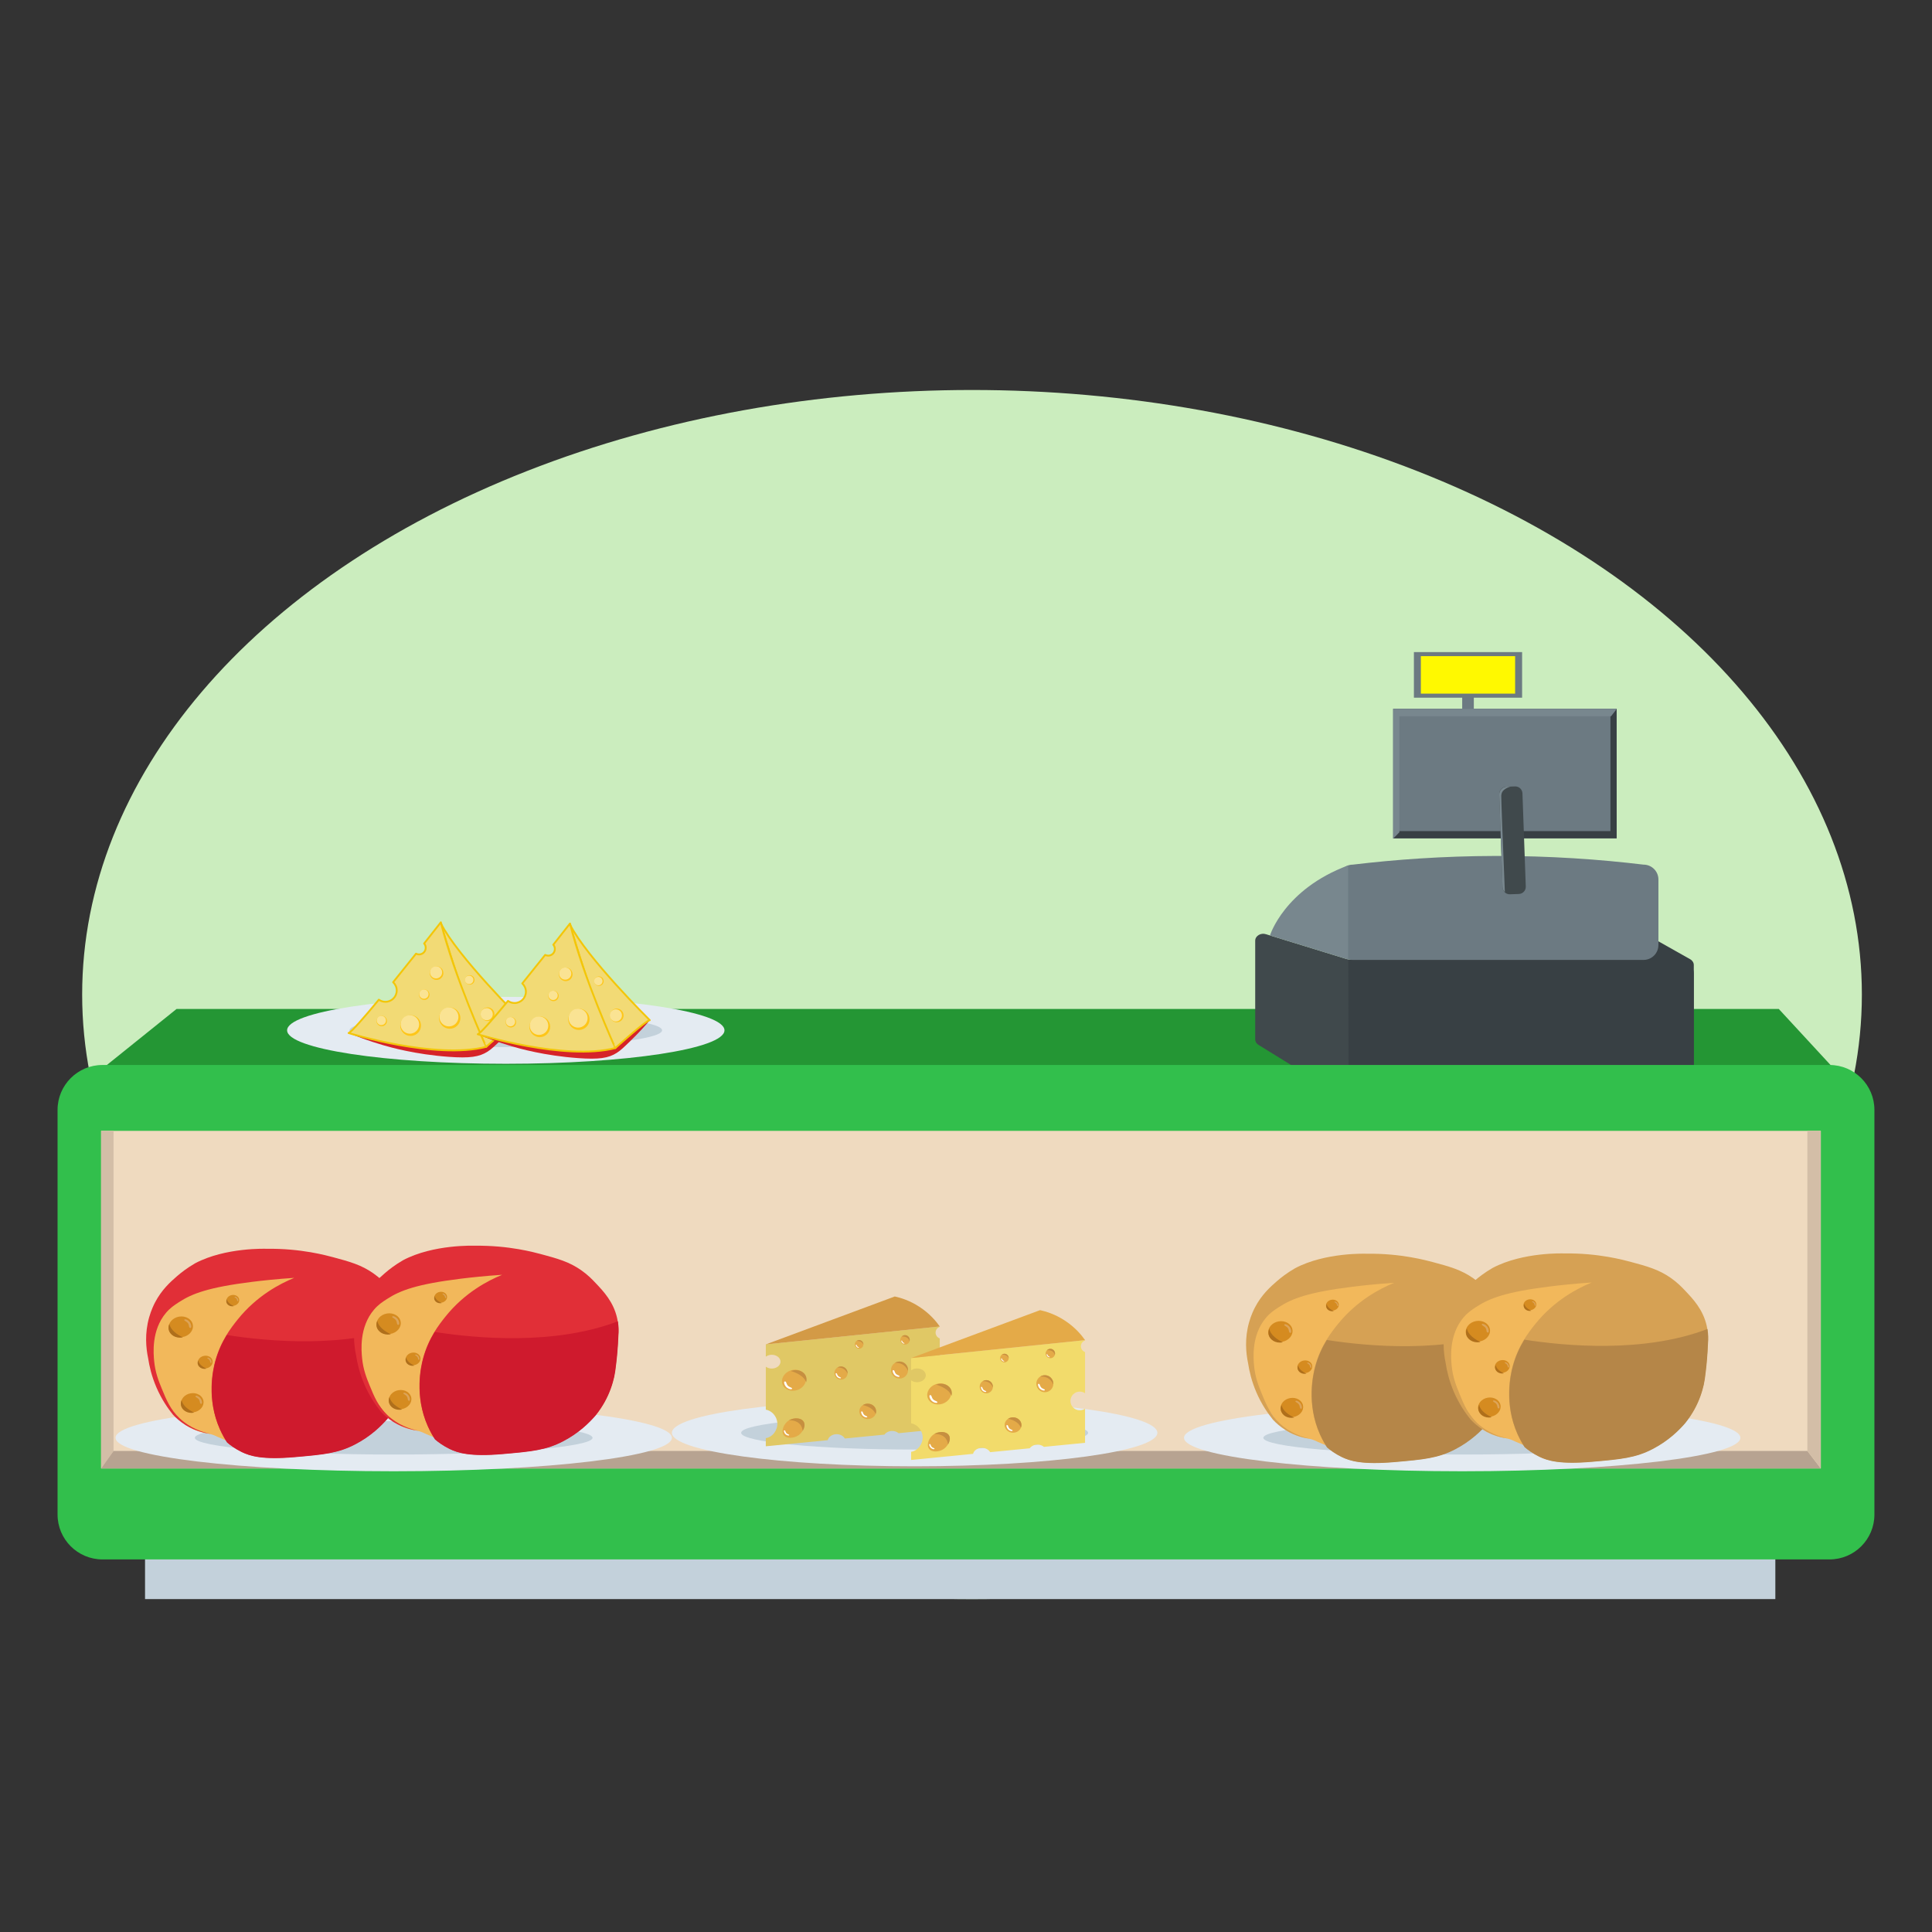 <?xml version="1.0" encoding="utf-8"?>
<!-- Generator: Adobe Illustrator 24.2.0, SVG Export Plug-In . SVG Version: 6.00 Build 0)  -->
<svg version="1.1" id="Слой_1" xmlns="http://www.w3.org/2000/svg" xmlns:xlink="http://www.w3.org/1999/xlink" x="0px" y="0px"
	 viewBox="0 0 5669.3 5669.3" style="enable-background:new 0 0 5669.3 5669.3;" xml:space="preserve">
<rect x="0" y="0" width="5669.3" height="5669.3" fill="#333333" stroke="none"/>
<style type="text/css">
	.st0{fill-rule:evenodd;clip-rule:evenodd;fill:#8063FC;}
	.st1{fill-rule:evenodd;clip-rule:evenodd;fill:#A792FF;}
	.st2{fill-rule:evenodd;clip-rule:evenodd;fill:#CBEDBE;}
	.st3{fill-rule:evenodd;clip-rule:evenodd;fill:#F94C43;}
	.st4{fill:#249634;}
	.st5{fill:#6C7A82;}
	.st6{fill:#384044;}
	.st7{fill:#40494C;}
	.st8{fill:#78878E;}
	.st9{fill:#FFF900;}
	.st10{fill-rule:evenodd;clip-rule:evenodd;fill:#202124;}
	.st11{fill:#C3D1DB;}
	.st12{fill:#32BF4C;}
	.st13{fill:#EFDABF;}
	.st14{fill:#D3BEA7;}
	.st15{fill:#B7A391;}
	.st16{fill:#E4EBF2;}
	.st17{fill:#E0C865;}
	.st18{fill:#D39A46;}
	.st19{fill:#E4AA48;}
	.st20{fill:#C68F40;}
	.st21{fill:#FFFFFF;}
	.st22{fill:#F2DB6B;}
	.st23{fill:#F2B85B;}
	.st24{fill:#D58B20;}
	.st25{fill:#AF6F1B;}
	.st26{fill:#DDA458;}
	.st27{fill:#E12F37;}
	.st28{fill:#CF1A2D;}
	.st29{fill:#D6A154;}
	.st30{fill:#B58648;}
	.st31{fill:#D62329;}
	.st32{fill:#F2DA75;stroke:#F3C609;stroke-width:5.425;stroke-linecap:round;stroke-linejoin:round;stroke-miterlimit:10;}
	.st33{fill:#FEC619;}
	.st34{fill:#FAE393;}
</style>
<path class="st0" d="M2841.2,3872.7V3157c0-104.2-85.1-189.3-189.4-189.3l0,0c-104.2,0-189.3,85-189.3,189.3v759h333.7
	C2820.3,3916,2839.6,3896.7,2841.2,3872.7z"/>
<path class="st1" d="M3367.4,3872.7V3157c0-104.2-85-189.3-189.3-189.3l0,0c-104.2,0-189.3,85-189.3,189.3v759h333.8
	C3346.7,3916,3366,3896.7,3367.4,3872.7z"/>
<ellipse class="st2" cx="2852.3" cy="2918.4" rx="2611.2" ry="1774"/>
<path class="st3" d="M3949.6,2971.7c-26.3-8.7-100.5,103.8-100.5,103.8l116.9,39.3C3966,3114.8,3974.7,2980.5,3949.6,2971.7z"/>
<polygon class="st4" points="241.2,3183.4 518,2960.8 5219.8,2960.8 5463.5,3224.8 "/>
<g>
	<rect x="4290.7" y="2034.2" class="st5" width="34.1" height="67.6"/>
	<path class="st6" d="M4716.3,2680.3c-7.9-2.3-14.9-3.1-20.1-3.3c0.3,122.2,0.6,244.4,0.9,366.6c0.1,7.4,0.3,14.9,0.4,22.3
		c80.3,24.7,160.5,49.4,240.8,74.1c15.4,5.2,32-4.6,32-18.9v-289.3c0-6.9-4-13.3-10.6-17l-226.3-127.6
		C4729.2,2685,4723.6,2682.3,4716.3,2680.3z"/>
	<path class="st6" d="M3886.6,3162.4v-304.9c0-23.3,18.9-42.1,42.1-42.1h999.5c23.3,0,42.1,18.9,42.1,42.1v304.9
		c0,23.3-18.9,42.1-42.1,42.1h-999.5C3905.4,3204.6,3886.6,3185.7,3886.6,3162.4z"/>
	<path class="st7" d="M3923.9,3203.3c12.7,2,24.1,2,33.5,1.2c-0.3-122.2-0.6-244.4-0.9-366.6c-0.1-7.4-0.3-14.9-0.4-22.3
		c-80.3-24.7-160.5-49.4-240.8-74.1c-15.4-5.2-32,4.6-32,18.9v289.3c0,6.9,4,13.3,10.6,17c72.3,44.6,144.6,89.2,216.8,133.8
		C3914.8,3201.6,3919.1,3202.5,3923.9,3203.3z"/>
	<path class="st5" d="M3925.9,2773.1v-192.2c0-12.1,4.9-23,12.8-30.9c12.5-12.5,28-12.8,30.9-12.8c124.5-14.9,264.8-25.1,418.2-25.5
		c160.2-0.4,306.1,10,435,25.5c24.1,0,43.7,19.5,43.7,43.7v192.2c0,24.1-19.5,43.7-43.7,43.7h-853.2
		C3945.5,2816.8,3925.9,2797.2,3925.9,2773.1z"/>
	<path class="st8" d="M3956,2539.5c-187.6,69.7-229.4,205.5-229.4,205.5l229.4,70.6V2539.5z"/>
	<rect x="4088" y="2079.5" class="st5" width="656" height="380.5"/>
	<path class="st6" d="M4744,2460h-656c5.5-7.1,11-14.1,16.5-21.2c207,0,414.1,0,621.2,0v-340.5l18.2-18.8L4744,2460L4744,2460z"/>
	<path class="st8" d="M4088,2461.1v-380.5h656c-5.5,7.1-11,14.1-16.5,21.2c-207,0-414.1,0-621.2,0v340.5L4088,2461.1L4088,2461.1z"
		/>
	<path class="st7" d="M4409.2,2604l-9.8-273.7c-0.4-11.5,8.6-21.2,20.2-21.7l26.2-0.9c11.5-0.4,21.2,8.6,21.7,20.2l9.8,273.7
		c0.4,11.5-8.6,21.2-20.2,21.7l-26.2,0.9C4419.2,2624.7,4409.5,2615.6,4409.2,2604z"/>
	<path class="st8" d="M4414,2317.4c6.5-5.5,13.9-7.9,18.7-9.1l-11.8,0.4c-12.3,0.4-21.9,10.7-21.5,23l9.6,271
		c0.1,2.1,0.5,4.2,1.1,6.1c1.5,4.6,4.2,7.7,5.8,9.3c-6.6-159.2-10.9-275.8-10.6-283.6c0.3-5.5,2.6-9.9,2.6-9.9
		C4408.6,2323.3,4410.2,2320.6,4414,2317.4z"/>
	<rect x="4149" y="1913.5" class="st5" width="317.5" height="133.8"/>
	<rect x="4169.4" y="1925.4" class="st9" width="276.6" height="110"/>
</g>
<path class="st10" d="M2354.9,3917.6h431.7c0-120.4-97.9-216.6-216.6-216.6c-75.4,0-142.7,40.1-181.3,99.5
	C2366.2,3834.1,2353.3,3872.7,2354.9,3917.6z"/>
<path class="st10" d="M2915,3800.5c-22.5,33.7-35.3,72.2-33.8,117.2H3313c0-120.4-97.9-216.6-216.6-216.6
	C3020.9,3701,2953.6,3741.1,2915,3800.5L2915,3800.5z"/>
<rect x="425.6" y="4370.7" class="st11" width="4784" height="321.7"/>
<path class="st12" d="M5368.6,4576H300.7c-72.8,0-131.8-59-131.8-131.8V3256.9c0-72.8,59-131.8,131.8-131.8h5067.8
	c72.8,0,131.8,59,131.8,131.8v1187.3C5500.4,4517,5441.4,4576,5368.6,4576z"/>
<rect x="296.7" y="3318.4" class="st13" width="5046.3" height="990.7"/>
<polygon class="st14" points="296.7,4309.1 333.2,4257.7 333.2,3318.4 296.7,3318.4 "/>
<polygon class="st15" points="333.2,4257.7 5303.6,4257.7 5343,4309.1 296.7,4309.1 "/>
<polygon class="st14" points="5343,3318.4 5343,4309.1 5303.6,4257.7 5303.6,3318.4 "/>
<ellipse class="st16" cx="2683.9" cy="4204.5" rx="712.3" ry="98.2"/>
<ellipse class="st11" cx="2683.9" cy="4204.5" rx="509.1" ry="49.1"/>
<ellipse class="st16" cx="1155.3" cy="4219.1" rx="816.3" ry="98.2"/>
<ellipse class="st11" cx="1155.3" cy="4219.1" rx="583.5" ry="49.1"/>
<ellipse class="st16" cx="4290.7" cy="4219.1" rx="816.3" ry="98.2"/>
<ellipse class="st11" cx="4290.7" cy="4219.1" rx="583.5" ry="49.1"/>
<ellipse class="st16" cx="1484.2" cy="3023.4" rx="641.7" ry="98.2"/>
<ellipse class="st11" cx="1484.2" cy="3023.4" rx="458.7" ry="49.1"/>
<g>
	<path class="st17" d="M2757.6,3893.5v-1.1l-510.4,52.6v36c4.6-3.4,10.8-5.5,17.5-5.5c14.1,0,25.6,9,25.6,20.2
		c0,11.2-11.5,20.2-25.6,20.2c-6.8,0-13-2.1-17.5-5.5v126.2c18.4,2.9,32.3,20.3,33.8,38.1c1.7,20.8-13.2,42.4-33.8,45.4v23.9
		l181.7-17.9c2.6-10.1,13.3-17.6,26.1-17.6c10.6,0,19.7,5.2,24.1,12.7l116.2-11.4c4.7-6.5,13.2-10.8,22.7-10.8
		c7.4,0,14.1,2.6,18.9,6.6l120.7-11.9v-100.2c-4.4,3-9.7,4.8-15.5,4.8c-15.1,0-27.4-12.2-27.4-27.4c0-15.1,12.2-27.4,27.4-27.4
		c5.7,0,11.1,1.7,15.5,4.8v-120.8c-7.1-2.5-12.2-9.3-12.2-17.2C2745.4,3902.7,2750.5,3895.9,2757.6,3893.5z"/>
	<path class="st18" d="M2247.2,3945l378.5-140.6c17.3,3.8,43.6,11.8,71.5,29.9c30.7,19.8,49.9,43,60.5,58.1
		C2587.4,3909.9,2417.3,3927.5,2247.2,3945z"/>
	<circle class="st19" cx="2655.7" cy="3931.7" r="13.8"/>
	<circle class="st19" cx="2521" cy="3945" r="12.6"/>
	<path class="st19" d="M2357.9,4171.4c7.6,12-1.9,30.9-14.1,39.8c-13.2,9.6-35.6,11.5-44-0.1c-8.7-11.8,0.2-33.5,14.7-42.9
		C2328,4159.6,2350.1,4159.2,2357.9,4171.4z"/>
	<ellipse class="st19" cx="2546.3" cy="4141.5" rx="24.7" ry="22.6"/>
	<circle class="st19" cx="2467.8" cy="4029.1" r="19.4"/>
	
		<ellipse transform="matrix(0.949 -0.314 0.314 0.949 -1154.841 937.815)" class="st19" cx="2331.6" cy="4051.1" rx="35.8" ry="30.4"/>
	<path class="st20" d="M2365.6,4056.2c1.6-5.3,1.7-10.9-0.1-16.2c-5.3-15.9-24.8-23.7-43.6-17.5c-0.4,0.2-0.9,0.3-1.3,0.5
		C2336.3,4027.8,2359.8,4038,2365.6,4056.2z"/>
	<path class="st21" d="M2301.8,4054.2c-2.5,2.1,0.5,12.2,7.3,17.7c4.9,3.9,12.6,6.1,14.7,3.7c0.2-0.2,0.5-0.5,0.5-1.1
		c0.2-3-7.9-3.1-12.8-8.8c-4.4-5-3.5-11.1-7.4-11.9C2303.8,4053.8,2302.6,4053.5,2301.8,4054.2z"/>
	<path class="st21" d="M2527.6,4141.9c-1.9,1.7,0.3,9.5,5.6,13.7c3.7,3,9.8,4.7,11.4,2.9c0.1-0.1,0.3-0.4,0.4-0.8
		c0.2-2.3-6-2.4-9.9-6.8c-3.4-3.9-2.6-8.5-5.7-9.2C2529.1,4141.5,2528.2,4141.3,2527.6,4141.9z"/>
	<path class="st21" d="M2300.9,4197.5c-1.7,1.4,0.3,8.2,4.9,11.8c3.2,2.6,8.4,4.1,9.8,2.5c0.1-0.1,0.3-0.3,0.3-0.7
		c0.2-2-5.3-2.1-8.6-5.9c-2.9-3.4-2.3-7.4-4.9-7.9C2302.3,4197.1,2301.5,4197,2300.9,4197.5z"/>
	<path class="st21" d="M2452.7,4029.7c-1.7,1.4,0.3,8.2,4.9,11.8c3.2,2.6,8.4,4.1,9.8,2.5c0.1-0.1,0.3-0.3,0.3-0.7
		c0.2-2-5.3-2.1-8.6-5.9c-2.9-3.4-2.3-7.4-4.9-7.9C2454.1,4029.5,2453.2,4029.2,2452.7,4029.7z"/>
	<path class="st21" d="M2511.7,3946.1c-1,0.8,0.2,4.9,2.9,7c1.9,1.6,5,2.4,5.8,1.5c0.1-0.1,0.2-0.2,0.2-0.4c0.1-1.2-3.1-1.2-5-3.5
		c-1.7-2-1.3-4.4-2.9-4.7C2512.6,3945.9,2512.1,3945.8,2511.7,3946.1z"/>
	<path class="st21" d="M2645.2,3933.8c-1,0.8,0.2,4.9,2.9,7c1.9,1.6,5,2.4,5.8,1.5c0.1-0.1,0.2-0.2,0.2-0.4c0.1-1.2-3.1-1.2-5-3.5
		c-1.7-2-1.3-4.4-2.9-4.7C2646,3933.7,2645.5,3933.6,2645.2,3933.8z"/>
	<path class="st20" d="M2315.2,4167.9c1.4-0.2,22.9-1.7,34.2,14c4.5,6.4,5.6,13,5.9,17c5.5-8.9,7.8-19.6,2.8-27.4
		C2350.2,4159.3,2328.7,4159.5,2315.2,4167.9z"/>
	<path class="st20" d="M2531.9,4123.1c11.8,2.6,30.4,9.2,37.6,26.1c0.9-2.4,1.5-5,1.5-7.7c0-12.5-11.1-22.6-24.7-22.6
		C2540.9,4118.9,2536,4120.5,2531.9,4123.1z"/>
	<path class="st20" d="M2467.8,4009.8c-3.8,0-7.4,1.2-10.4,3.1c9.9-0.5,22.8,2.3,29.7,18c0.1-0.6,0.1-1.1,0.1-1.7
		C2487.2,4018.5,2478.5,4009.8,2467.8,4009.8z"/>
	<circle class="st19" cx="2639.6" cy="4020.3" r="25"/>
	<path class="st21" d="M2620.2,4021c-2.2,1.8,0.4,10.6,6.3,15.3c4.2,3.4,10.9,5.3,12.7,3.2c0.1-0.2,0.4-0.5,0.4-1
		c0.2-2.6-6.8-2.6-11.1-7.6c-3.8-4.3-3-9.6-6.4-10.3C2621.9,4020.6,2620.8,4020.4,2620.2,4021z"/>
	<path class="st20" d="M2639.6,3995.3c-5,0-9.6,1.5-13.5,4c12.8-0.7,29.5,3,38.3,23.2c0.1-0.7,0.1-1.4,0.1-2.2
		C2664.6,4006.5,2653.4,3995.3,2639.6,3995.3z"/>
	<path class="st20" d="M2521,3932.4c-2.6,0-5.1,0.8-7.2,2.3c6.8,0,15.7,1.8,19.8,10.6c0-0.1,0-0.2,0-0.2
		C2533.6,3938,2527.9,3932.4,2521,3932.4z"/>
	<path class="st20" d="M2668.8,3936c0.4-1.3,0.7-2.8,0.7-4.3c0-7.6-6.2-13.8-13.8-13.8c-3.8,0-7.2,1.5-9.7,4
		C2653.9,3921.4,2665.8,3923.1,2668.8,3936z"/>
</g>
<g>
	<path class="st22" d="M3184,3933.6v-1.1l-510.4,52.6v36c4.5-3.4,10.8-5.5,17.5-5.5c14.1,0,25.6,9,25.6,20.2s-11.5,20.2-25.6,20.2
		c-6.8,0-13-2.1-17.5-5.5v126.2c18.4,2.9,32.3,20.3,33.8,38.1c1.7,20.8-13.2,42.4-33.8,45.4v23.9l181.7-17.9
		c2.6-10.1,13.3-17.6,26.1-17.6c10.6,0,19.7,5.2,24.1,12.7l116.2-11.4c4.7-6.5,13.2-10.8,22.7-10.8c7.4,0,14.1,2.6,18.9,6.6
		l120.7-11.9v-100.2c-4.4,3-9.7,4.8-15.5,4.8c-15.1,0-27.4-12.2-27.4-27.4s12.2-27.4,27.4-27.4c5.7,0,11.1,1.7,15.5,4.8v-120.8
		c-7.1-2.5-12.2-9.3-12.2-17.2C3171.8,3942.8,3176.9,3936,3184,3933.6z"/>
	<path class="st19" d="M2673.6,3985.1l378.5-140.6c17.3,3.8,43.6,11.8,71.5,29.9c30.7,19.8,49.9,43,60.5,58.1
		C3013.8,3950,2843.7,3967.6,2673.6,3985.1z"/>
	<circle class="st19" cx="3082.1" cy="3971.8" r="13.8"/>
	<circle class="st19" cx="2947.4" cy="3985.1" r="12.6"/>
	<path class="st19" d="M2784.2,4211.5c7.6,12-1.9,30.9-14.1,39.8c-13.2,9.6-35.6,11.5-44-0.1c-8.7-11.8,0.2-33.5,14.7-42.9
		C2754.4,4199.7,2776.5,4199.3,2784.2,4211.5z"/>
	<ellipse class="st19" cx="2972.7" cy="4181.6" rx="24.7" ry="22.6"/>
	<circle class="st19" cx="2894.2" cy="4069.2" r="19.4"/>
	
		<ellipse transform="matrix(0.949 -0.314 0.314 0.949 -1145.846 1073.823)" class="st19" cx="2758" cy="4091.2" rx="35.8" ry="30.4"/>
	<path class="st20" d="M2792,4096.3c1.6-5.3,1.7-10.9-0.1-16.2c-5.3-15.9-24.8-23.7-43.6-17.5c-0.4,0.2-0.9,0.3-1.3,0.5
		C2762.6,4067.9,2786.2,4078.1,2792,4096.3z"/>
	<path class="st21" d="M2728.2,4094.3c-2.5,2.1,0.5,12.2,7.3,17.7c4.9,3.9,12.6,6.1,14.7,3.7c0.2-0.2,0.5-0.5,0.5-1.1
		c0.2-3-7.9-3.1-12.8-8.8c-4.4-5-3.5-11.1-7.4-11.9C2730.2,4093.9,2729,4093.6,2728.2,4094.3z"/>
	<path class="st21" d="M2954,4182c-1.9,1.7,0.3,9.5,5.6,13.7c3.7,3,9.8,4.7,11.4,2.9c0.1-0.1,0.3-0.4,0.4-0.8c0.2-2.3-6-2.4-9.9-6.8
		c-3.4-3.9-2.6-8.5-5.7-9.2C2955.5,4181.6,2954.6,4181.4,2954,4182z"/>
	<path class="st21" d="M2727.3,4237.6c-1.7,1.4,0.3,8.2,4.9,11.8c3.2,2.6,8.4,4.1,9.8,2.5c0.1-0.1,0.3-0.3,0.3-0.7
		c0.2-2-5.3-2.1-8.6-5.9c-2.9-3.4-2.3-7.4-4.9-7.9C2728.7,4237.2,2727.9,4237.1,2727.3,4237.6z"/>
	<path class="st21" d="M2879.1,4069.8c-1.7,1.4,0.3,8.2,4.9,11.8c3.2,2.6,8.4,4.1,9.8,2.5c0.1-0.1,0.3-0.3,0.3-0.7
		c0.2-2-5.3-2.1-8.6-5.9c-2.9-3.4-2.3-7.4-4.9-7.9C2880.4,4069.6,2879.6,4069.3,2879.1,4069.8z"/>
	<path class="st21" d="M2938.1,3986.2c-1,0.8,0.2,4.9,2.9,7c1.9,1.6,5,2.4,5.8,1.5c0.1-0.1,0.2-0.2,0.2-0.4c0.1-1.2-3.1-1.2-5-3.5
		c-1.7-2-1.3-4.4-2.9-4.7C2938.9,3986,2938.4,3985.9,2938.1,3986.2z"/>
	<path class="st21" d="M3071.6,3973.9c-1,0.8,0.2,4.9,2.9,7c1.9,1.6,5,2.4,5.8,1.5c0.1-0.1,0.2-0.2,0.2-0.4c0.1-1.2-3.1-1.2-5-3.5
		c-1.7-2-1.3-4.4-2.9-4.7C3072.4,3973.8,3071.9,3973.7,3071.6,3973.9z"/>
	<path class="st20" d="M2741.6,4208c1.4-0.2,22.9-1.7,34.2,14c4.5,6.4,5.6,13,5.9,17c5.5-8.9,7.8-19.6,2.8-27.4
		C2776.6,4199.4,2755.1,4199.6,2741.6,4208z"/>
	<path class="st20" d="M2958.3,4163.2c11.8,2.6,30.4,9.2,37.6,26.1c0.9-2.4,1.5-5,1.5-7.7c0-12.5-11.1-22.6-24.7-22.6
		C2967.3,4159,2962.3,4160.6,2958.3,4163.2z"/>
	<path class="st20" d="M2894.2,4049.9c-3.8,0-7.4,1.2-10.4,3.1c9.9-0.5,22.8,2.3,29.7,18c0.1-0.6,0.1-1.1,0.1-1.7
		C2913.5,4058.6,2904.9,4049.9,2894.2,4049.9z"/>
	<circle class="st19" cx="3066" cy="4060.4" r="25"/>
	<path class="st21" d="M3046.6,4061.1c-2.2,1.8,0.4,10.6,6.3,15.3c4.2,3.4,10.9,5.3,12.7,3.2c0.1-0.2,0.4-0.5,0.4-1
		c0.2-2.6-6.8-2.6-11.1-7.6c-3.8-4.3-3-9.6-6.4-10.3C3048.3,4060.7,3047.2,4060.5,3046.6,4061.1z"/>
	<path class="st20" d="M3066,4035.4c-5,0-9.6,1.5-13.5,4c12.8-0.7,29.5,3,38.3,23.2c0.1-0.7,0.1-1.4,0.1-2.2
		C3091,4046.6,3079.8,4035.4,3066,4035.4z"/>
	<path class="st20" d="M2947.4,3972.5c-2.6,0-5.1,0.8-7.2,2.3c6.8,0,15.7,1.8,19.8,10.6c0-0.1,0-0.2,0-0.2
		C2959.9,3978.1,2954.3,3972.5,2947.4,3972.5z"/>
	<path class="st20" d="M3095.2,3976.1c0.4-1.3,0.7-2.8,0.7-4.3c0-7.6-6.2-13.8-13.8-13.8c-3.8,0-7.2,1.5-9.7,4
		C3080.3,3961.5,3092.2,3963.2,3095.2,3976.1z"/>
</g>
<g>
	<path class="st23" d="M1123.5,3962.1c-5.8,39.6-71.9,87.3-204,182.7c0,0-166.6,120.3-231.4,92.6c-16.2-6.9-32.4-13.6-48.6-20.6
		c-2.6-1.1-8.7-4.6-17.5-7.3c-7.8-2.4-12.4-2.7-19.3-4c0,0-12.8-2.4-27.9-8.2c-8-3.1-26.4-10.3-43.3-26.7
		c-4.3-4.2-9.2-10.6-18.8-23.3c-11.4-15.1-22.7-30.7-26.4-36.2c-44.3-66-41.7-149-41.7-149c2.1-66.2,30.5-113.2,41.1-130.4
		c61-98.1,185.7-152.1,298.3-148C976.6,3690.6,1137.6,3865.8,1123.5,3962.1z"/>
	<g>
		
			<ellipse transform="matrix(0.986 -0.165 0.165 0.986 -634.693 140.622)" class="st24" cx="530" cy="3894.9" rx="35.8" ry="30.4"/>
		<path class="st25" d="M497.2,3884.7c-2.4,5-3.3,10.5-2.4,16c2.8,16.5,20.9,27.3,40.4,24c0.4-0.1,1-0.2,1.4-0.3
			C521.8,3917.3,500.1,3903.6,497.2,3884.7z"/>
		<path class="st26" d="M559.9,3896.5c2.8-1.7,1.4-12.2-4.5-18.6c-4.2-4.6-11.5-8-14-5.9c-0.2,0.1-0.6,0.4-0.7,1
			c-0.7,2.9,7.3,4.2,11.3,10.6c3.6,5.7,1.7,11.5,5.4,12.9C557.9,3896.6,559.1,3897,559.9,3896.5z"/>
	</g>
	<g>
		
			<ellipse transform="matrix(0.986 -0.165 0.165 0.986 -619.813 164.721)" class="st24" cx="682.7" cy="3817.3" rx="18.9" ry="16"/>
		<path class="st25" d="M665.4,3811.9c-1.2,2.6-1.7,5.5-1.3,8.4c1.5,8.7,11,14.4,21.3,12.6c0.2-0.1,0.5-0.1,0.7-0.2
			C678.4,3829.1,666.9,3821.9,665.4,3811.9z"/>
		<path class="st26" d="M698.4,3818.1c1.5-0.9,0.7-6.4-2.4-9.8c-2.2-2.4-6-4.2-7.4-3.1c-0.1,0.1-0.3,0.2-0.3,0.5
			c-0.4,1.5,3.8,2.2,6,5.6c1.9,3,0.9,6,2.9,6.8C697.3,3818.2,698,3818.4,698.4,3818.1z"/>
	</g>
	<g>
		
			<ellipse transform="matrix(0.986 -0.165 0.165 0.986 -650.749 153.843)" class="st24" cx="601.7" cy="3998.3" rx="21.9" ry="18.6"/>
		<path class="st25" d="M581.6,3992c-1.4,3.1-2,6.4-1.5,9.8c1.7,10.1,12.8,16.7,24.7,14.7c0.3-0.1,0.6-0.1,0.8-0.2
			C596.7,4011.9,583.4,4003.6,581.6,3992z"/>
		<path class="st26" d="M619.9,3999.2c1.7-1,0.8-7.4-2.7-11.4c-2.6-2.8-7-4.9-8.6-3.6c-0.1,0.1-0.3,0.3-0.4,0.6
			c-0.4,1.8,4.5,2.6,6.9,6.5c2.2,3.5,1.1,7,3.3,7.9C618.7,3999.3,619.4,3999.6,619.9,3999.2z"/>
	</g>
	<g>
		
			<ellipse transform="matrix(0.986 -0.165 0.165 0.986 -670.968 149.209)" class="st24" cx="563.6" cy="4117.8" rx="33.3" ry="28.2"/>
		<path class="st25" d="M533.1,4108.3c-2.2,4.6-3.1,9.8-2.2,14.9c2.6,15.3,19.4,25.4,37.6,22.3c0.4-0.1,0.9-0.2,1.3-0.3
			C556,4138.6,535.8,4125.9,533.1,4108.3z"/>
		<path class="st26" d="M591.4,4119.2c2.6-1.5,1.3-11.3-4.2-17.3c-3.9-4.3-10.7-7.4-13-5.5c-0.2,0.1-0.5,0.4-0.6,0.9
			c-0.7,2.7,6.8,3.9,10.5,9.9c3.3,5.3,1.6,10.7,5.1,12C589.5,4119.3,590.6,4119.7,591.4,4119.2z"/>
	</g>
	<path class="st27" d="M618.3,4207.5c-24.8-4.9-60.2-16.6-90.9-45.4c-27.7-26.1-39.5-55.1-52.6-87.1c-9.2-22.5-19.1-46.9-22.4-80.9
		c-2-20.9-8.9-90.5,35-142c12.3-14.4,24.1-22.2,38-31.2c38.3-24.9,86.2-43.4,215.3-59.5c30.7-3.8,72.5-8.3,122.7-11.6
		c-41.6,17-109.8,52.2-166.3,122.6c-19.1,23.9-49.9,63-66,123.4c-5.9,22.1-26.1,108.1,14,198c7.5,16.7,15.3,29.8,21.1,38.6
		c9.3,7.9,23.8,18.8,43.3,28.2c23.3,11.2,59.4,22.9,153.9,14.7c85.3-7.4,128-11.2,179.1-37.9c45.7-23.9,76.6-54.5,95.1-76.1
		c11.6-14.5,19.9-27.8,25.7-38.1c15.8-28.2,23.9-54.6,28.3-74.1c2.5-11.2,3.6-20.1,5.7-37.6c2.5-20.3,5.3-49,6.7-84.2
		c1.1-12.6,1.2-30.1-3.2-50.3c-10.5-47.4-40-78.7-62.4-102.3c-10.3-10.9-22.9-24.3-43.1-38.4c-35.4-24.7-68.5-33.9-118.9-47.4
		c-32.4-8.7-57.5-13.1-64.8-14.3c-34.3-5.9-78.2-10.8-129.8-10.1c0,0-120-4.7-209.1,42.5c-23.7,13.7-41.5,27.6-53.6,38.2
		c-19,16.5-44.6,39.2-64.4,77.2c-3.1,6-10.9,21.7-17,43.1c-13.4,47.2-9.3,90.3-3,120.1c3.4,22.6,10.1,52.6,24.4,85.7
		c15.2,35.2,33.8,61.9,48.7,80.3c8.7,9.3,20.9,20.3,37,30.3C573.7,4199.5,601.2,4205.4,618.3,4207.5z"/>
	<path class="st28" d="M665.7,3917.5c-12.8,21-25.5,47-34,79c-5.9,22.1-26.1,108.1,14,198c7.5,16.7,15.3,29.8,21.1,38.6
		c9.3,7.9,23.8,18.8,43.3,28.2c23.3,11.2,59.4,22.9,153.9,14.7c85.3-7.4,128-11.2,179.1-37.9c45.7-23.9,76.6-54.5,95.1-76.1
		c11.6-14.5,19.9-27.8,25.7-38.1c15.8-28.2,23.9-54.6,28.3-74.1c2.5-11.2,3.6-20.1,5.7-37.6c2.5-20.3,5.3-49,6.7-84.2
		c0.9-10.8,1.2-25.2-1.6-41.8C1017.1,3957.6,786.6,3936.5,665.7,3917.5z"/>
</g>
<g>
	<path class="st23" d="M1733.6,3953c-5.8,39.6-71.9,87.3-204,182.7c0,0-166.6,120.3-231.4,92.6c-16.2-6.9-32.4-13.6-48.6-20.6
		c-2.6-1.1-8.7-4.6-17.5-7.3c-7.8-2.4-12.4-2.7-19.3-4c0,0-12.8-2.4-27.9-8.2c-8-3.1-26.4-10.3-43.3-26.7
		c-4.3-4.2-9.2-10.6-18.8-23.3c-11.4-15.1-22.7-30.7-26.4-36.2c-44.3-66-41.7-149-41.7-149c2.1-66.2,30.5-113.2,41.1-130.4
		c61-98.1,185.7-152.1,298.3-148C1586.7,3681.5,1747.7,3856.8,1733.6,3953z"/>
	<g>
		
			<ellipse transform="matrix(0.986 -0.165 0.165 0.986 -624.855 241.051)" class="st24" cx="1140.1" cy="3885.8" rx="35.8" ry="30.4"/>
		<path class="st25" d="M1107.3,3875.6c-2.4,5-3.3,10.5-2.4,16c2.8,16.5,20.9,27.3,40.4,24c0.4-0.1,0.9-0.2,1.4-0.3
			C1131.9,3908.2,1110.2,3894.5,1107.3,3875.6z"/>
		<path class="st26" d="M1170,3887.4c2.8-1.7,1.4-12.2-4.5-18.6c-4.2-4.6-11.5-8-14-5.9c-0.2,0.1-0.6,0.4-0.7,1
			c-0.7,2.9,7.3,4.2,11.3,10.6c3.6,5.7,1.7,11.5,5.4,12.9C1168,3887.5,1169.2,3887.9,1170,3887.4z"/>
	</g>
	<g>
		
			<ellipse transform="matrix(0.986 -0.165 0.165 0.986 -609.975 265.149)" class="st24" cx="1292.8" cy="3808.2" rx="18.9" ry="16"/>
		<path class="st25" d="M1275.5,3802.9c-1.2,2.6-1.7,5.5-1.3,8.4c1.5,8.7,11,14.4,21.3,12.6c0.2-0.1,0.5-0.1,0.7-0.2
			C1288.5,3820,1277,3812.8,1275.5,3802.9z"/>
		<path class="st26" d="M1308.5,3809c1.5-0.9,0.7-6.4-2.4-9.8c-2.2-2.4-6-4.2-7.4-3.1c-0.1,0.1-0.3,0.2-0.3,0.5
			c-0.4,1.5,3.8,2.2,6,5.6c1.9,3,0.9,6,2.9,6.8C1307.4,3809.1,1308.1,3809.3,1308.5,3809z"/>
	</g>
	<g>
		
			<ellipse transform="matrix(0.986 -0.165 0.165 0.986 -640.911 254.271)" class="st24" cx="1211.8" cy="3989.2" rx="21.9" ry="18.6"/>
		<path class="st25" d="M1191.7,3983c-1.4,3.1-2,6.4-1.5,9.8c1.7,10.1,12.8,16.7,24.7,14.7c0.3-0.1,0.6-0.1,0.8-0.2
			C1206.8,4002.9,1193.5,3994.5,1191.7,3983z"/>
		<path class="st26" d="M1230,3990.2c1.7-1,0.8-7.4-2.7-11.4c-2.6-2.8-7-4.9-8.6-3.6c-0.1,0.1-0.3,0.3-0.4,0.6
			c-0.4,1.8,4.5,2.6,6.9,6.5c2.2,3.5,1.1,7,3.3,7.9C1228.8,3990.2,1229.5,3990.5,1230,3990.2z"/>
	</g>
	<g>
		
			<ellipse transform="matrix(0.986 -0.165 0.165 0.986 -661.13 249.637)" class="st24" cx="1173.7" cy="4108.7" rx="33.3" ry="28.2"/>
		<path class="st25" d="M1143.2,4099.2c-2.2,4.6-3.1,9.8-2.2,14.9c2.6,15.4,19.4,25.4,37.6,22.3c0.4-0.1,0.9-0.2,1.3-0.3
			C1166.1,4129.5,1145.9,4116.8,1143.2,4099.2z"/>
		<path class="st26" d="M1201.5,4110.2c2.6-1.5,1.3-11.3-4.2-17.3c-3.9-4.3-10.7-7.4-13-5.5c-0.2,0.1-0.5,0.4-0.6,0.9
			c-0.7,2.7,6.8,3.9,10.5,9.9c3.3,5.3,1.6,10.7,5.1,12C1199.6,4110.3,1200.7,4110.7,1201.5,4110.2z"/>
	</g>
	<path class="st27" d="M1228.4,4198.5c-24.8-4.9-60.2-16.6-90.9-45.4c-27.7-26.1-39.5-55.1-52.6-87.1c-9.2-22.5-19.1-46.9-22.4-80.9
		c-2-20.9-8.9-90.5,35-142c12.3-14.4,24.1-22.2,38-31.2c38.3-24.9,86.2-43.4,215.3-59.5c30.7-3.8,72.5-8.3,122.7-11.6
		c-41.6,17-109.8,52.2-166.3,122.6c-19.1,23.9-49.9,63-66,123.4c-5.9,22.1-26.1,108.1,14,198c7.5,16.7,15.3,29.8,21.1,38.6
		c9.3,7.9,23.8,18.8,43.3,28.2c23.3,11.2,59.4,22.9,153.9,14.7c85.3-7.4,128-11.2,179.1-37.9c45.7-23.9,76.6-54.5,95.1-76.1
		c11.6-14.5,19.9-27.8,25.7-38.1c15.8-28.2,23.9-54.6,28.3-74.1c2.5-11.2,3.6-20.1,5.7-37.6c2.5-20.3,5.3-49,6.7-84.2
		c1.1-12.6,1.2-30.1-3.2-50.3c-10.5-47.4-40-78.7-62.4-102.3c-10.3-10.9-22.9-24.3-43.1-38.4c-35.4-24.7-68.5-33.9-118.9-47.4
		c-32.4-8.7-57.5-13.1-64.8-14.3c-34.3-5.9-78.2-10.8-129.8-10.1c0,0-120-4.7-209.1,42.5c-23.7,13.7-41.5,27.6-53.6,38.2
		c-19,16.5-44.6,39.2-64.4,77.2c-3.1,6-10.9,21.7-17,43.1c-13.4,47.2-9.3,90.3-3,120.1c3.4,22.6,10.1,52.6,24.4,85.7
		c15.2,35.2,33.8,61.9,48.7,80.3c8.7,9.3,20.9,20.3,37,30.3C1183.8,4190.4,1211.3,4196.3,1228.4,4198.5z"/>
	<path class="st28" d="M1275.8,3908.5c-12.8,21-25.5,47-34,79c-5.9,22.1-26.1,108.1,14,198c7.5,16.7,15.3,29.8,21.1,38.6
		c9.3,7.9,23.8,18.8,43.3,28.2c23.3,11.2,59.4,22.9,153.9,14.7c85.3-7.4,128-11.2,179.1-37.9c45.7-23.9,76.6-54.5,95.1-76.1
		c11.6-14.5,19.9-27.8,25.7-38.1c15.8-28.2,23.9-54.6,28.3-74.1c2.5-11.2,3.6-20.1,5.7-37.6c2.5-20.3,5.3-49,6.7-84.2
		c0.9-10.8,1.2-25.2-1.6-41.8C1627.2,3948.5,1396.7,3927.4,1275.8,3908.5z"/>
</g>
<g>
	<path class="st23" d="M4351.2,3976.5c-5.8,39.6-71.9,87.3-204,182.7c0,0-166.6,120.3-231.4,92.6c-16.2-6.9-32.4-13.6-48.6-20.6
		c-2.6-1.1-8.7-4.6-17.5-7.3c-7.8-2.4-12.4-2.7-19.3-4c0,0-12.8-2.4-27.9-8.2c-8-3.1-26.4-10.3-43.3-26.7
		c-4.3-4.2-9.2-10.6-18.8-23.3c-11.4-15.1-22.7-30.7-26.4-36.2c-44.3-66-41.7-149-41.7-149c2.1-66.2,30.5-113.2,41.1-130.4
		c61-98.1,185.7-152.1,298.3-148C4204.3,3705,4365.3,3880.3,4351.2,3976.5z"/>
	<g>
		
			<ellipse transform="matrix(0.986 -0.165 0.165 0.986 -592.934 672.793)" class="st24" cx="3757.7" cy="3909.4" rx="35.8" ry="30.4"/>
		<path class="st25" d="M3724.9,3899.2c-2.4,5-3.3,10.5-2.4,16c2.8,16.5,20.9,27.3,40.4,24c0.4-0.1,1-0.2,1.4-0.3
			C3749.5,3931.7,3727.8,3918,3724.9,3899.2z"/>
		<path class="st26" d="M3787.6,3910.9c2.8-1.7,1.4-12.2-4.5-18.6c-4.2-4.6-11.5-8-14-5.9c-0.2,0.1-0.6,0.4-0.7,1
			c-0.7,2.9,7.3,4.2,11.3,10.6c3.6,5.7,1.7,11.5,5.4,12.9C3785.6,3911,3786.8,3911.5,3787.6,3910.9z"/>
	</g>
	<g>
		
			<ellipse transform="matrix(0.986 -0.165 0.165 0.986 -578.054 696.891)" class="st24" cx="3910.4" cy="3831.8" rx="18.9" ry="16"/>
		<path class="st25" d="M3893.1,3826.4c-1.2,2.6-1.7,5.5-1.3,8.4c1.5,8.7,11,14.4,21.3,12.6c0.2-0.1,0.5-0.1,0.7-0.2
			C3906.1,3843.5,3894.6,3836.3,3893.1,3826.4z"/>
		<path class="st26" d="M3926.1,3832.6c1.5-0.9,0.7-6.4-2.4-9.8c-2.2-2.4-6-4.2-7.4-3.1c-0.1,0.1-0.3,0.2-0.3,0.5
			c-0.4,1.5,3.8,2.2,6,5.6c1.9,3,0.9,6,2.9,6.8C3925,3832.6,3925.7,3832.8,3926.1,3832.6z"/>
	</g>
	<g>
		
			<ellipse transform="matrix(0.986 -0.165 0.165 0.986 -608.99 686.013)" class="st24" cx="3829.4" cy="4012.7" rx="21.9" ry="18.6"/>
		<path class="st25" d="M3809.3,4006.5c-1.4,3.1-2,6.4-1.5,9.8c1.7,10.1,12.8,16.7,24.7,14.7c0.3-0.1,0.6-0.1,0.8-0.2
			C3824.4,4026.4,3811.1,4018,3809.3,4006.5z"/>
		<path class="st26" d="M3847.6,4013.7c1.7-1,0.8-7.4-2.7-11.4c-2.6-2.8-7-4.9-8.6-3.6c-0.1,0.1-0.3,0.3-0.4,0.6
			c-0.4,1.8,4.5,2.6,6.9,6.5c2.2,3.5,1.1,7,3.3,7.9C3846.4,4013.7,3847.1,4014,3847.6,4013.7z"/>
	</g>
	<g>
		
			<ellipse transform="matrix(0.986 -0.165 0.165 0.986 -629.21 681.379)" class="st24" cx="3791.3" cy="4132.3" rx="33.3" ry="28.2"/>
		<path class="st25" d="M3760.8,4122.8c-2.2,4.6-3.1,9.8-2.2,14.9c2.6,15.4,19.4,25.4,37.6,22.3c0.4-0.1,0.9-0.2,1.3-0.3
			C3783.7,4153,3763.5,4140.3,3760.8,4122.8z"/>
		<path class="st26" d="M3819.1,4133.7c2.6-1.5,1.3-11.3-4.2-17.3c-3.9-4.3-10.7-7.4-13-5.5c-0.2,0.1-0.5,0.4-0.6,0.9
			c-0.7,2.7,6.8,3.9,10.5,9.9c3.3,5.3,1.6,10.7,5.1,12C3817.2,4133.8,3818.3,4134.2,3819.1,4133.7z"/>
	</g>
	<path class="st29" d="M3846,4222c-24.8-4.9-60.2-16.6-90.9-45.4c-27.7-26.1-39.5-55.1-52.6-87.1c-9.2-22.5-19.1-46.9-22.4-80.9
		c-2-20.9-8.9-90.5,35-142c12.3-14.4,24.1-22.2,38-31.2c38.3-24.9,86.2-43.4,215.3-59.5c30.7-3.8,72.5-8.3,122.7-11.6
		c-41.6,17-109.8,52.2-166.3,122.6c-19.1,23.9-49.9,63-66,123.4c-5.9,22.1-26.1,108.1,14,198c7.5,16.7,15.3,29.8,21.1,38.6
		c9.3,7.9,23.8,18.8,43.3,28.2c23.3,11.2,59.4,22.9,153.9,14.7c85.3-7.4,128-11.2,179.1-37.9c45.7-23.9,76.6-54.5,95.1-76.1
		c11.6-14.5,19.9-27.8,25.7-38.1c15.8-28.2,23.9-54.6,28.3-74.1c2.5-11.2,3.6-20.1,5.7-37.6c2.5-20.3,5.3-49,6.7-84.2
		c1.1-12.6,1.2-30.1-3.2-50.3c-10.5-47.4-40-78.7-62.4-102.3c-10.3-10.9-22.9-24.3-43.1-38.4c-35.4-24.7-68.5-33.9-118.9-47.4
		c-32.4-8.7-57.5-13.1-64.8-14.3c-34.3-5.9-78.2-10.8-129.8-10.1c0,0-120-4.7-209.1,42.5c-23.7,13.7-41.5,27.6-53.6,38.2
		c-19,16.5-44.6,39.2-64.4,77.2c-3.1,6-10.9,21.7-17,43.1c-13.4,47.2-9.3,90.3-3,120.1c3.4,22.6,10.1,52.6,24.4,85.7
		c15.2,35.2,33.8,61.9,48.7,80.3c8.7,9.3,20.9,20.3,37,30.3C3801.4,4214,3828.9,4219.8,3846,4222z"/>
	<path class="st30" d="M3893.4,3932c-12.8,21-25.5,47-34,79c-5.9,22.1-26.1,108.1,14,198c7.5,16.7,15.3,29.8,21.1,38.6
		c9.3,7.9,23.8,18.8,43.3,28.2c23.3,11.2,59.4,22.9,153.9,14.7c85.3-7.4,128-11.2,179.1-37.9c45.7-23.9,76.6-54.5,95.1-76.1
		c11.6-14.5,19.9-27.8,25.7-38.1c15.8-28.2,23.9-54.6,28.3-74.1c2.5-11.2,3.6-20.1,5.7-37.6c2.5-20.3,5.3-49,6.7-84.2
		c0.9-10.8,1.2-25.2-1.6-41.8C4244.8,3972,4014.3,3950.9,3893.4,3932z"/>
</g>
<g>
	<path class="st23" d="M4930.9,3975.6c-5.8,39.6-71.9,87.3-204,182.7c0,0-166.6,120.3-231.4,92.6c-16.2-6.9-32.4-13.6-48.6-20.6
		c-2.6-1.1-8.7-4.6-17.5-7.3c-7.8-2.4-12.4-2.7-19.3-4c0,0-12.8-2.4-27.9-8.2c-8-3.1-26.4-10.3-43.3-26.7
		c-4.3-4.2-9.2-10.6-18.8-23.3c-11.4-15.1-22.7-30.7-26.4-36.2c-44.3-66-41.7-149-41.7-149c2.1-66.2,30.5-113.2,41.1-130.4
		c61-98.1,185.7-152.1,298.3-148C4784,3704.1,4945,3879.4,4930.9,3975.6z"/>
	<g>
		
			<ellipse transform="matrix(0.986 -0.165 0.165 0.986 -584.857 768.321)" class="st24" cx="4337.4" cy="3908.5" rx="35.8" ry="30.4"/>
		<path class="st25" d="M4304.6,3898.3c-2.4,5-3.3,10.5-2.4,16c2.8,16.5,20.9,27.3,40.4,24c0.4-0.1,1-0.2,1.4-0.3
			C4329.2,3930.8,4307.5,3917.1,4304.6,3898.3z"/>
		<path class="st26" d="M4367.3,3910c2.8-1.7,1.4-12.2-4.5-18.6c-4.2-4.6-11.5-8-14-5.9c-0.2,0.1-0.6,0.4-0.7,1
			c-0.7,2.9,7.3,4.2,11.3,10.6c3.6,5.7,1.7,11.5,5.4,12.9C4365.3,3910.1,4366.4,3910.5,4367.3,3910z"/>
	</g>
	<g>
		
			<ellipse transform="matrix(0.986 -0.165 0.165 0.986 -569.977 792.419)" class="st24" cx="4490.1" cy="3830.8" rx="18.9" ry="16"/>
		<path class="st25" d="M4472.8,3825.5c-1.2,2.6-1.7,5.5-1.3,8.4c1.5,8.7,11,14.4,21.3,12.6c0.2-0.1,0.5-0.1,0.7-0.2
			C4485.8,3842.6,4474.3,3835.4,4472.8,3825.5z"/>
		<path class="st26" d="M4505.8,3831.7c1.5-0.9,0.7-6.4-2.4-9.8c-2.2-2.4-6-4.2-7.4-3.1c-0.1,0.1-0.3,0.2-0.3,0.5
			c-0.4,1.5,3.8,2.2,6,5.6c1.9,3,0.9,6,2.9,6.8C4504.7,3831.7,4505.4,3831.9,4505.8,3831.7z"/>
	</g>
	<g>
		
			<ellipse transform="matrix(0.986 -0.165 0.165 0.986 -600.913 781.541)" class="st24" cx="4409" cy="4011.8" rx="21.9" ry="18.6"/>
		<path class="st25" d="M4389,4005.6c-1.4,3.1-2,6.4-1.5,9.8c1.7,10.1,12.8,16.7,24.7,14.7c0.3-0.1,0.6-0.1,0.8-0.2
			C4404,4025.5,4390.7,4017.1,4389,4005.6z"/>
		<path class="st26" d="M4427.3,4012.8c1.7-1,0.8-7.4-2.7-11.4c-2.6-2.8-7-4.9-8.6-3.6c-0.1,0.1-0.3,0.3-0.4,0.6
			c-0.4,1.8,4.5,2.6,6.9,6.5c2.2,3.5,1.1,7,3.3,7.9C4426.1,4012.8,4426.8,4013.1,4427.3,4012.8z"/>
	</g>
	<g>
		
			<ellipse transform="matrix(0.986 -0.165 0.165 0.986 -621.132 776.907)" class="st24" cx="4371" cy="4131.3" rx="33.3" ry="28.2"/>
		<path class="st25" d="M4340.5,4121.9c-2.2,4.6-3.1,9.8-2.2,14.9c2.6,15.4,19.4,25.4,37.6,22.3c0.4-0.1,0.9-0.2,1.3-0.3
			C4363.4,4152.1,4343.2,4139.4,4340.5,4121.9z"/>
		<path class="st26" d="M4398.8,4132.8c2.6-1.5,1.3-11.3-4.2-17.3c-3.9-4.3-10.7-7.4-13-5.5c-0.2,0.1-0.5,0.4-0.6,0.9
			c-0.7,2.7,6.8,3.9,10.5,9.9c3.3,5.3,1.6,10.7,5.1,12C4396.9,4132.9,4398,4133.3,4398.8,4132.8z"/>
	</g>
	<path class="st29" d="M4425.7,4221.1c-24.8-4.9-60.2-16.6-90.9-45.4c-27.7-26.1-39.5-55.1-52.6-87.1c-9.2-22.5-19.1-46.9-22.4-80.9
		c-2-20.9-8.9-90.5,35-142c12.3-14.4,24.1-22.2,38-31.2c38.3-24.9,86.2-43.4,215.3-59.5c30.7-3.8,72.5-8.3,122.7-11.6
		c-41.6,17-109.8,52.2-166.3,122.6c-19.1,23.9-49.9,63-66,123.4c-5.9,22.1-26.1,108.1,14,198c7.5,16.7,15.3,29.8,21.1,38.6
		c9.3,7.9,23.8,18.8,43.3,28.2c23.3,11.2,59.4,22.9,153.9,14.7c85.3-7.4,128-11.2,179.1-37.9c45.7-23.9,76.6-54.5,95.1-76.1
		c11.6-14.5,19.9-27.8,25.7-38.1c15.8-28.2,23.9-54.6,28.3-74.1c2.5-11.2,3.6-20.1,5.7-37.6c2.5-20.3,5.3-49,6.7-84.2
		c1.1-12.6,1.2-30.1-3.2-50.3c-10.5-47.4-40-78.7-62.4-102.3c-10.3-10.9-22.9-24.3-43.1-38.4c-35.4-24.7-68.5-33.9-118.9-47.4
		c-32.4-8.7-57.5-13.1-64.8-14.3c-34.3-5.9-78.2-10.8-129.8-10.1c0,0-120-4.7-209.1,42.5c-23.7,13.7-41.5,27.6-53.6,38.2
		c-19,16.5-44.6,39.2-64.4,77.2c-3.1,6-10.9,21.7-17,43.1c-13.4,47.2-9.3,90.3-3,120.1c3.4,22.6,10.1,52.6,24.4,85.7
		c15.2,35.2,33.8,61.9,48.7,80.3c8.7,9.3,20.9,20.3,37,30.3C4381.1,4213.1,4408.6,4218.9,4425.7,4221.1z"/>
	<path class="st30" d="M4473.1,3931.1c-12.8,21-25.5,47-34,79c-5.9,22.1-26.1,108.1,14,198c7.5,16.7,15.3,29.8,21.1,38.6
		c9.3,7.9,23.8,18.8,43.3,28.2c23.3,11.2,59.4,22.9,153.9,14.7c85.3-7.4,128-11.2,179.1-37.9c45.7-23.9,76.6-54.5,95.1-76.1
		c11.6-14.5,19.9-27.8,25.7-38.1c15.8-28.2,23.9-54.6,28.3-74.1c2.5-11.2,3.6-20.1,5.7-37.6c2.5-20.3,5.3-49,6.7-84.2
		c0.9-10.8,1.2-25.2-1.6-41.8C4824.5,3971.1,4594,3950,4473.1,3931.1z"/>
</g>
<path class="st31" d="M1022.7,3031.4c22.9,9.4,57.6,22.6,100.9,35.4c21.4,6.3,94.9,27.3,193.5,34.4c61.3,4.4,89.2,0.3,113.7-15.3
	c11.6-7.4,21.2-16.7,40.3-35.2c25.1-24.3,44.1-45.7,56.7-60.6L1022.7,3031.4z"/>
<path class="st32" d="M1426.6,3071.9c0,0,91.8-82.8,101.1-81.8c0,0-185.1-183.2-234.2-280.9
	C1293.6,2709.2,1375.2,2992.4,1426.6,3071.9z"/>
<path class="st32" d="M1293.6,2706.4c0,0-19.9,25.5-49,62.2c2.9,3.4,4.6,7.8,4.6,12.6c0,10.8-8.7,19.5-19.5,19.5
	c-3.2,0-6.3-0.8-8.9-2.2c-20.8,26.1-44,55.1-67.2,83.7c6.5,6.1,10.6,14.7,10.6,24.3c0,18.4-14.9,33.2-33.2,33.2
	c-7.2,0-13.9-2.3-19.3-6.2c-44.1,53.3-81,95.5-88.8,97.8c0,0,254.6,78.8,403.9,40.5C1426.6,3071.9,1333.3,2866.8,1293.6,2706.4z"/>
<g>
	<circle class="st33" cx="1204.9" cy="3009.4" r="30.5"/>
	<circle class="st34" cx="1202.7" cy="3006.1" r="27.2"/>
</g>
<g>
	<circle class="st33" cx="1281.1" cy="2855.5" r="20"/>
	<circle class="st34" cx="1279.6" cy="2853.3" r="17.8"/>
</g>
<g>
	<circle class="st33" cx="1430.9" cy="2976.1" r="20"/>
	<circle class="st34" cx="1428.2" cy="2976" r="17.8"/>
</g>
<g>
	<circle class="st33" cx="1378.5" cy="2875.5" r="13.9"/>
	<circle class="st34" cx="1376.7" cy="2875.4" r="12.4"/>
</g>
<g>
	<circle class="st33" cx="1245.1" cy="2918.9" r="15.3"/>
	<circle class="st34" cx="1244" cy="2917.2" r="13.6"/>
</g>
<g>
	<circle class="st33" cx="1120.1" cy="2996.1" r="15.3"/>
	<circle class="st34" cx="1119" cy="2994.5" r="13.6"/>
</g>
<g>
	<circle class="st33" cx="1319.7" cy="2987.5" r="31.3"/>
	<circle class="st34" cx="1317.4" cy="2984" r="27.9"/>
</g>
<path class="st31" d="M1401.7,3035.1c22.9,9.4,57.6,22.6,100.9,35.4c21.4,6.3,94.9,27.3,193.5,34.4c61.3,4.4,89.2,0.3,113.7-15.3
	c11.6-7.4,21.2-16.7,40.3-35.2c25.1-24.3,44.1-45.7,56.7-60.6L1401.7,3035.1z"/>
<path class="st32" d="M1805.6,3075.5c0,0,91.8-82.8,101.1-81.8c0,0-185.1-183.2-234.2-280.9
	C1672.6,2712.8,1754.2,2996,1805.6,3075.5z"/>
<path class="st32" d="M1672.6,2710c0,0-19.9,25.5-49,62.2c2.9,3.4,4.6,7.8,4.6,12.6c0,10.8-8.7,19.5-19.5,19.5
	c-3.2,0-6.3-0.8-8.9-2.2c-20.8,26.1-44,55.1-67.2,83.7c6.5,6.1,10.6,14.7,10.6,24.3c0,18.4-14.9,33.2-33.2,33.2
	c-7.2,0-13.9-2.3-19.3-6.2c-44.1,53.3-81,95.5-88.8,97.8c0,0,254.6,78.8,403.9,40.5C1805.6,3075.5,1712.3,2870.4,1672.6,2710z"/>
<g>
	<circle class="st33" cx="1583.9" cy="3013" r="30.5"/>
	<circle class="st34" cx="1581.7" cy="3009.7" r="27.2"/>
</g>
<g>
	<circle class="st33" cx="1660.1" cy="2859.1" r="20"/>
	<circle class="st34" cx="1658.6" cy="2856.9" r="17.8"/>
</g>
<g>
	<circle class="st33" cx="1809.9" cy="2979.7" r="20"/>
	<circle class="st34" cx="1807.2" cy="2979.6" r="17.8"/>
</g>
<g>
	<circle class="st33" cx="1757.5" cy="2879.1" r="13.9"/>
	<circle class="st34" cx="1755.7" cy="2879" r="12.4"/>
</g>
<g>
	<circle class="st33" cx="1624.1" cy="2922.5" r="15.3"/>
	<circle class="st34" cx="1623" cy="2920.8" r="13.6"/>
</g>
<g>
	<circle class="st33" cx="1499.1" cy="2999.7" r="15.3"/>
	<circle class="st34" cx="1498" cy="2998.1" r="13.6"/>
</g>
<g>
	<circle class="st33" cx="1698.7" cy="2991.1" r="31.3"/>
	<circle class="st34" cx="1696.4" cy="2987.6" r="27.9"/>
</g>
</svg>
